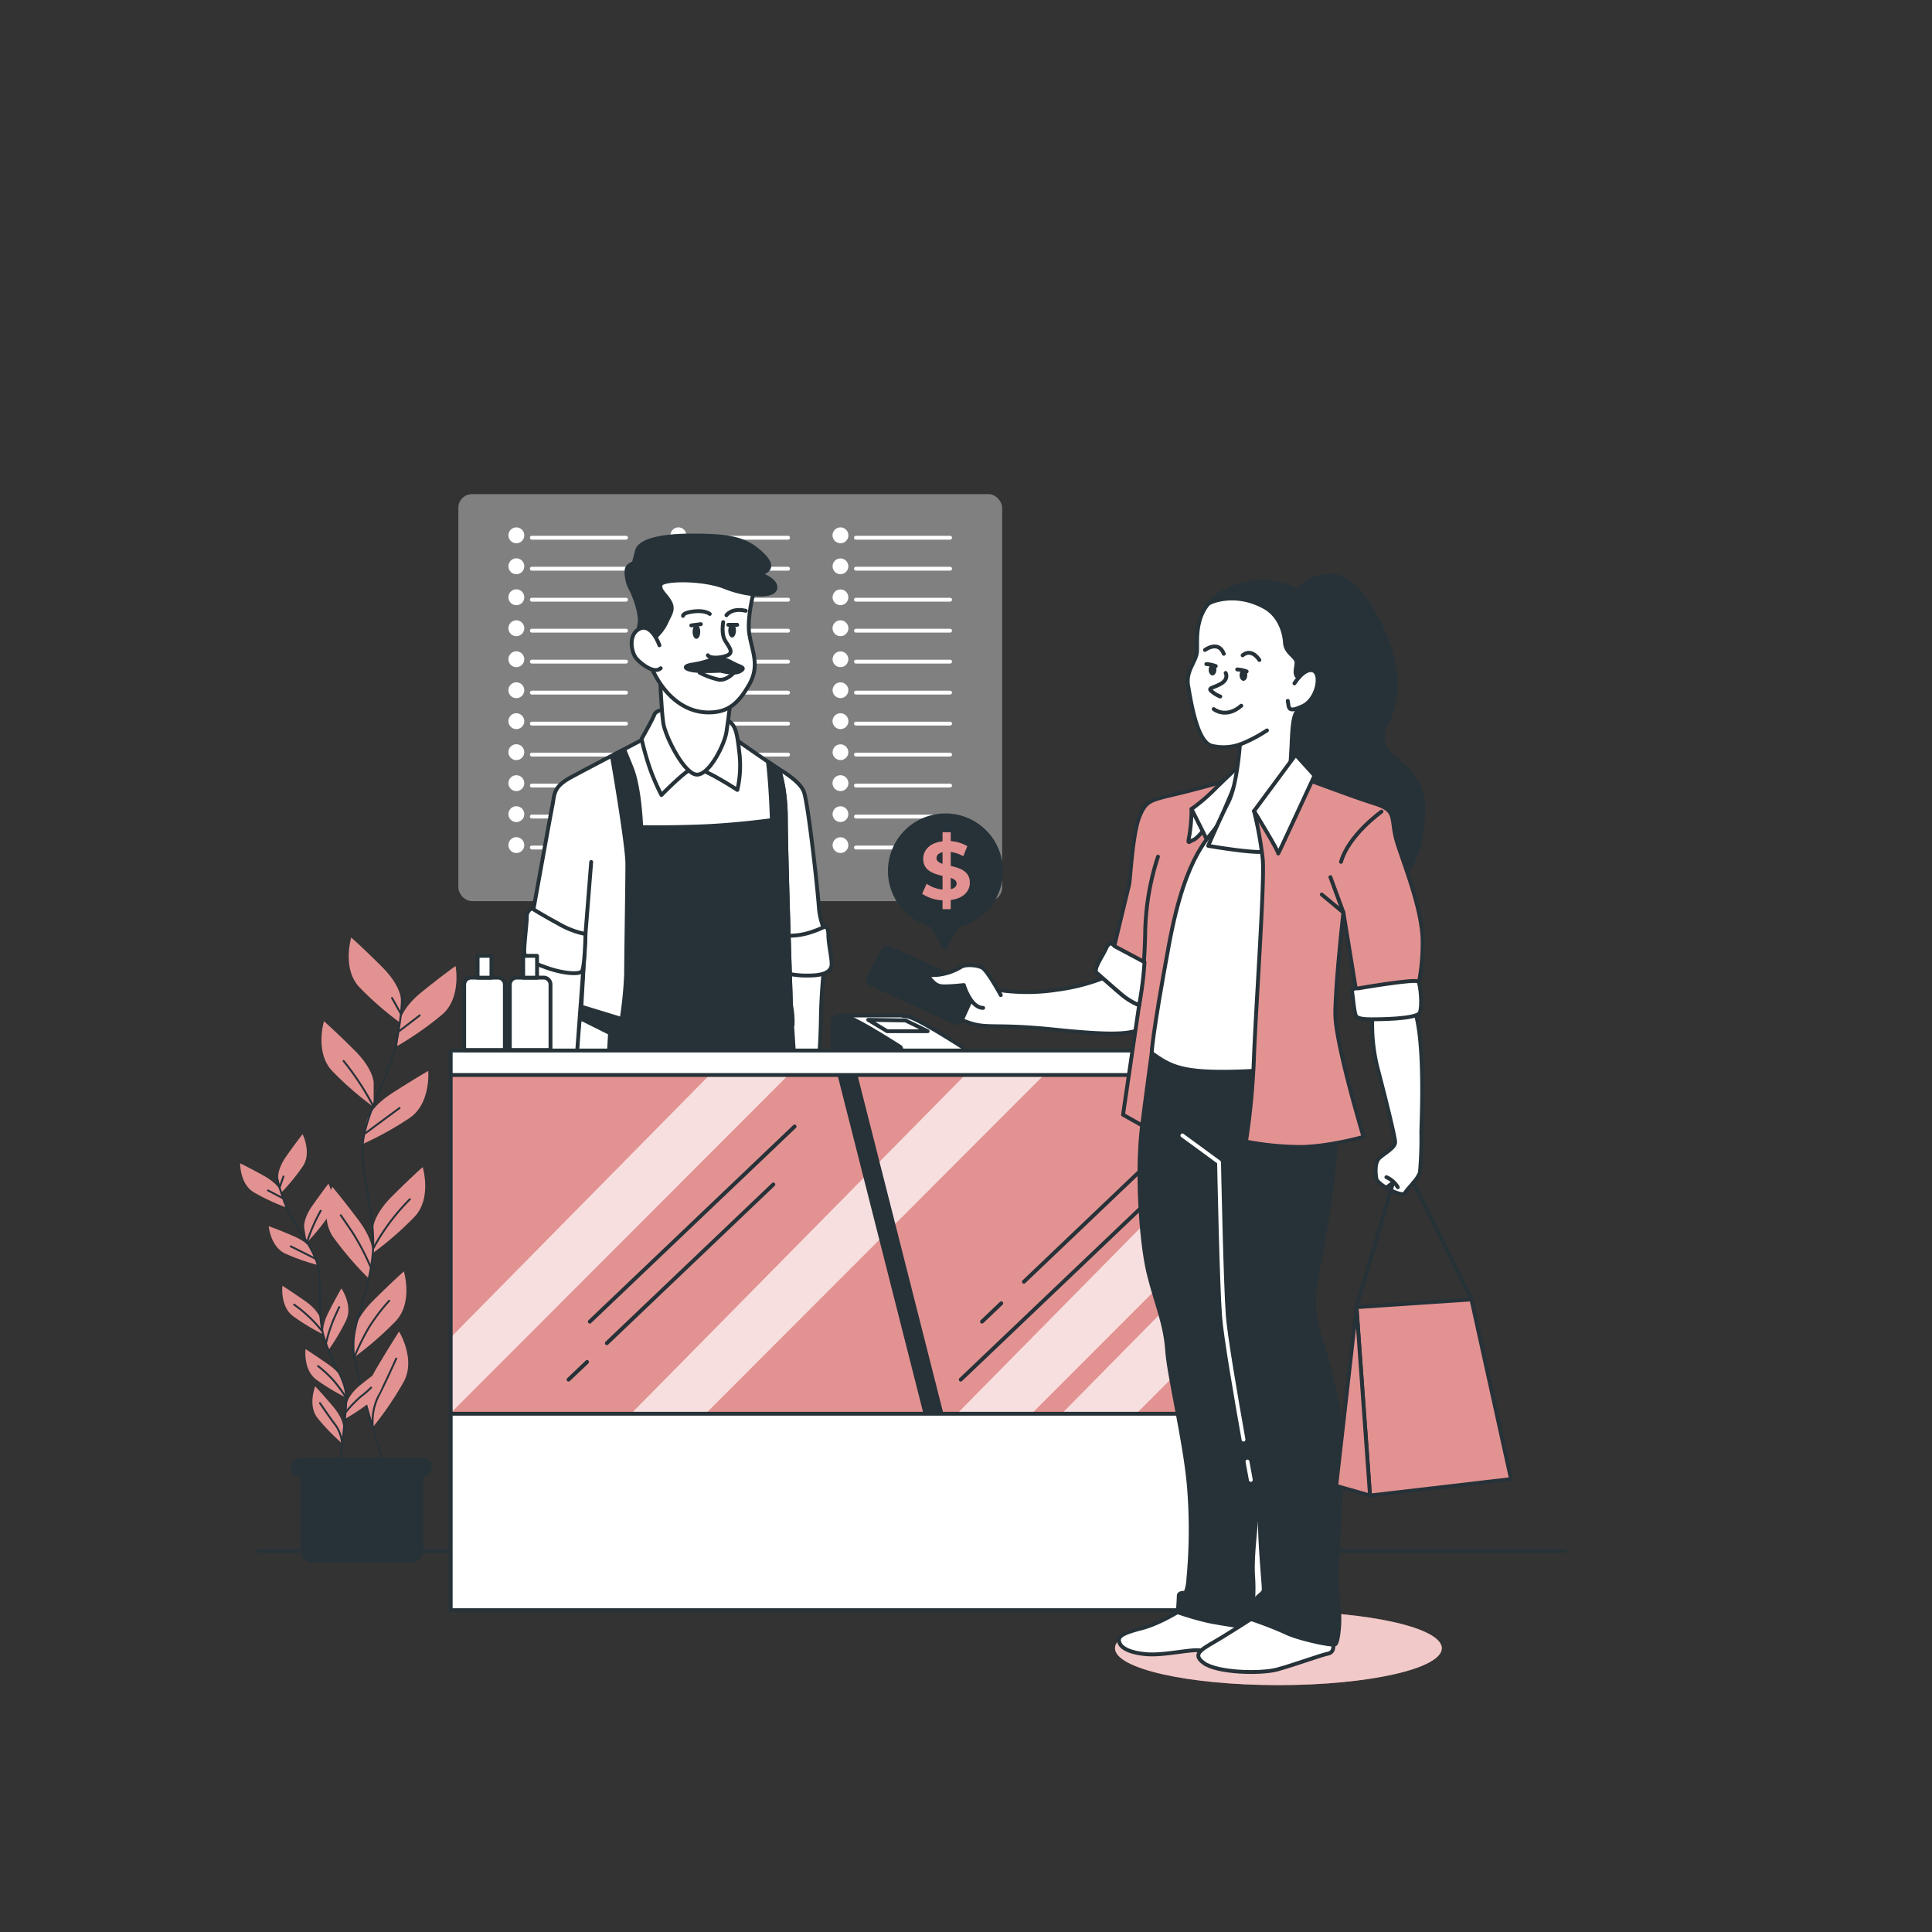 <svg xmlns="http://www.w3.org/2000/svg" xmlns:xlink="http://www.w3.org/1999/xlink" viewBox="0 0 500 500"><rect x="0" y="0" width="500" height="500" fill="#333333" stroke="none"/><defs><clipPath id="freepik--clip-path--inject-88"><polygon points="116.64 416.71 339.31 416.71 339.31 365.88 302.64 274.54 116.64 274.54 116.64 416.71" style="fill:#E39292;stroke:#263238;stroke-linecap:round;stroke-linejoin:round"></polygon></clipPath></defs><g id="freepik--Floor--inject-88"><line x1="66.97" y1="401.38" x2="404.97" y2="401.38" style="fill:#fff;stroke:#263238;stroke-linecap:round;stroke-linejoin:round"></line></g><g id="freepik--Plants--inject-88"><path d="M103.75,258.58s0-3.47-4.85-8.32-8-7.63-8-7.63-2.43,8,2.08,12.83a84.82,84.82,0,0,0,10.75,9.36Z" style="fill:#E39292"></path><path d="M96.71,280.24s0-3.47-4.86-8.32-8-7.63-8-7.63-2.43,8,2.08,12.83a85.06,85.06,0,0,0,10.76,9.37Z" style="fill:#E39292"></path><path d="M103.45,264.49s.37-3.45,5.71-7.77S117.9,250,117.9,250s1.57,8.19-3.43,12.54a86,86,0,0,1-11.68,8.18Z" style="fill:#E39292"></path><path d="M94.94,290.07s.72-3.39,6.49-7.12,9.4-5.79,9.4-5.79.7,8.31-4.73,12.11a84.66,84.66,0,0,1-12.47,6.91Z" style="fill:#E39292"></path><path d="M96.54,318s0-3.46,4.85-8.32,8-7.63,8-7.63,2.43,8-2.08,12.83a85.33,85.33,0,0,1-10.75,9.37Z" style="fill:#E39292"></path><path d="M96.45,324.77s.5-3.43-3.62-8.93S86,307.15,86,307.15s-3.54,7.56.23,13A85.56,85.56,0,0,0,95.57,331Z" style="fill:#E39292"></path><path d="M91.67,345s0-3.47,4.85-8.33,8-7.63,8-7.63,2.43,8-2.08,12.84a85.76,85.76,0,0,1-10.75,9.36Z" style="fill:#E39292"></path><path d="M94.91,363.24S94,359.89,97.5,354s5.78-9.4,5.78-9.4,4.37,7.1,1.24,12.94a85,85,0,0,1-8,11.78Z" style="fill:#E39292"></path><path d="M104.19,257.69a96.33,96.33,0,0,1-1.33,10.77c-1.92,9.92-6.71,16.32-8.63,25.28s3.59,20.49,2.11,32-6,17.9-4.67,25.58,8,28.48,8,28.48" style="fill:none;stroke:#263238;stroke-linecap:round;stroke-linejoin:round;stroke-width:0.5px"></path><line x1="103.4" y1="266.79" x2="108.63" y2="262.78" style="fill:none;stroke:#263238;stroke-linecap:round;stroke-linejoin:round;stroke-width:0.5px"></line><line x1="103.64" y1="262.17" x2="101.45" y2="258.28" style="fill:none;stroke:#263238;stroke-linecap:round;stroke-linejoin:round;stroke-width:0.5px"></line><path d="M94.52,293.32s4.38-3.28,8.88-6.57" style="fill:none;stroke:#263238;stroke-linecap:round;stroke-linejoin:round;stroke-width:0.5px"></path><path d="M96.71,286.49a69.83,69.83,0,0,0-7.79-11.91" style="fill:none;stroke:#263238;stroke-linecap:round;stroke-linejoin:round;stroke-width:0.5px"></path><path d="M96.71,322.9a54.24,54.24,0,0,1,9.37-12.54" style="fill:none;stroke:#263238;stroke-linecap:round;stroke-linejoin:round;stroke-width:0.5px"></path><path d="M95.86,327.77a61.9,61.9,0,0,0-4.75-9c-2.56-3.77-2.92-4.26-2.92-4.26" style="fill:none;stroke:#263238;stroke-linecap:round;stroke-linejoin:round;stroke-width:0.5px"></path><path d="M91.67,351.32a58,58,0,0,1,3.94-8,50.84,50.84,0,0,1,5.11-6.69" style="fill:none;stroke:#263238;stroke-linecap:round;stroke-linejoin:round;stroke-width:0.5px"></path><path d="M96.49,369.28a14.91,14.91,0,0,1,1.31-7.68c1.83-3.53,3.9-8.16,4.75-10" style="fill:none;stroke:#263238;stroke-linecap:round;stroke-linejoin:round;stroke-width:0.5px"></path><path d="M72,304.92s-.38-2.18,2.14-5.75,4.17-5.65,4.17-5.65,2.39,4.74.09,8.27a53.7,53.7,0,0,1-5.73,7Z" style="fill:#E39292"></path><path d="M78.73,317.74s-.38-2.18,2.14-5.75S85,306.34,85,306.34s2.39,4.74.09,8.27a53.7,53.7,0,0,1-5.73,7Z" style="fill:#E39292"></path><path d="M72.79,308.59s-.61-2.12-4.42-4.25-6.22-3.28-6.22-3.28-.09,5.31,3.51,7.49a54.1,54.1,0,0,0,8.22,3.86Z" style="fill:#E39292"></path><path d="M80.9,323.71s-.82-2-4.84-3.76-6.52-2.61-6.52-2.61.46,5.28,4.27,7.08a53.66,53.66,0,0,0,8.58,3Z" style="fill:#E39292"></path><path d="M82.93,341.37s-.38-2.17-4-4.69-5.83-3.92-5.83-3.92-.66,5.27,2.7,7.82a53.79,53.79,0,0,0,7.76,4.71Z" style="fill:#E39292"></path><path d="M83.72,345.63s-.68-2.1,1.3-6,3.33-6.19,3.33-6.19,3,4.35,1.26,8.18A53.75,53.75,0,0,1,85,349.41Z" style="fill:#E39292"></path><path d="M89.81,363.18s.26-2.19,3.68-4.91,5.6-4.25,5.6-4.25,1,5.22-2.25,8a54.48,54.48,0,0,1-7.48,5.15Z" style="fill:#E39292"></path><path d="M88.91,357.77s-.38-2.18-4-4.7-5.83-3.92-5.83-3.92-.65,5.27,2.7,7.83a54.3,54.3,0,0,0,7.76,4.7Z" style="fill:#E39292"></path><path d="M88.86,369.59s.19-2.2-2.63-5.54-4.65-5.27-4.65-5.27-2,4.93.63,8.25a54.6,54.6,0,0,0,6.32,6.52Z" style="fill:#E39292"></path><path d="M71.58,304.41a61.51,61.51,0,0,0,2,6.61c2.28,6,6,9.5,8.16,14.91s0,13.24,2.14,20.3,5.68,10.58,5.71,15.53-1.92,18.73-1.92,18.73" style="fill:none;stroke:#263238;stroke-linecap:round;stroke-linejoin:round;stroke-width:0.5px"></path><line x1="73.07" y1="310.03" x2="69.35" y2="308.08" style="fill:none;stroke:#263238;stroke-linecap:round;stroke-linejoin:round;stroke-width:0.5px"></line><line x1="72.41" y1="307.16" x2="73.36" y2="304.48" style="fill:none;stroke:#263238;stroke-linecap:round;stroke-linejoin:round;stroke-width:0.5px"></line><path d="M81.52,325.7s-3.1-1.58-6.28-3.15" style="fill:none;stroke:#263238;stroke-linecap:round;stroke-linejoin:round;stroke-width:0.5px"></path><path d="M79.4,321.65a44.85,44.85,0,0,1,3.6-8.31" style="fill:none;stroke:#263238;stroke-linecap:round;stroke-linejoin:round;stroke-width:0.5px"></path><path d="M83.36,344.49a34.72,34.72,0,0,0-7.24-6.85" style="fill:none;stroke:#263238;stroke-linecap:round;stroke-linejoin:round;stroke-width:0.5px"></path><path d="M84.42,347.45a38.47,38.47,0,0,1,2-6.17c1.19-2.64,1.37-3,1.37-3" style="fill:none;stroke:#263238;stroke-linecap:round;stroke-linejoin:round;stroke-width:0.5px"></path><path d="M89.43,365.52a32.88,32.88,0,0,1,4-4.15,20.85,20.85,0,0,0,2.6-2.26" style="fill:none;stroke:#263238;stroke-linecap:round;stroke-linejoin:round;stroke-width:0.5px"></path><path d="M89.6,361.76a36.36,36.36,0,0,0-3.34-4.57,31.45,31.45,0,0,0-3.93-3.64" style="fill:none;stroke:#263238;stroke-linecap:round;stroke-linejoin:round;stroke-width:0.5px"></path><path d="M88.53,373.55a9.48,9.48,0,0,0-1.66-4.68c-1.53-2-3.33-4.69-4.06-5.74" style="fill:none;stroke:#263238;stroke-linecap:round;stroke-linejoin:round;stroke-width:0.5px"></path><path d="M77.76,378.09h31.77a0,0,0,0,1,0,0v23.29a3,3,0,0,1-3,3H80.8a3,3,0,0,1-3-3V378.09A0,0,0,0,1,77.76,378.09Z" style="fill:#263238"></path><path d="M109.25,382.23H77.76a2.49,2.49,0,0,1-2.49-2.49h0a2.49,2.49,0,0,1,2.49-2.48h31.49a2.48,2.48,0,0,1,2.48,2.48h0A2.48,2.48,0,0,1,109.25,382.23Z" style="fill:#263238"></path></g><g id="freepik--Menu--inject-88"><rect x="118.62" y="127.88" width="140.74" height="105.33" rx="3.54" style="fill:gray"></rect><line x1="137.64" y1="139.16" x2="162.01" y2="139.16" style="fill:none;stroke:#fff;stroke-linecap:round;stroke-linejoin:round"></line><path d="M135.18,138.55a1.55,1.55,0,1,0-1.54,1.54A1.54,1.54,0,0,0,135.18,138.55Z" style="fill:#fff;stroke:#fff;stroke-linecap:round;stroke-linejoin:round"></path><line x1="137.64" y1="147.18" x2="162.01" y2="147.18" style="fill:none;stroke:#fff;stroke-linecap:round;stroke-linejoin:round"></line><path d="M135.18,146.56a1.55,1.55,0,1,0-1.54,1.54A1.54,1.54,0,0,0,135.18,146.56Z" style="fill:#fff;stroke:#fff;stroke-linecap:round;stroke-linejoin:round"></path><line x1="137.64" y1="155.2" x2="162.01" y2="155.2" style="fill:none;stroke:#fff;stroke-linecap:round;stroke-linejoin:round"></line><path d="M135.18,154.58a1.55,1.55,0,1,0-1.54,1.54A1.54,1.54,0,0,0,135.18,154.58Z" style="fill:#fff;stroke:#fff;stroke-linecap:round;stroke-linejoin:round"></path><line x1="137.64" y1="163.22" x2="162.01" y2="163.22" style="fill:none;stroke:#fff;stroke-linecap:round;stroke-linejoin:round"></line><path d="M135.18,162.6a1.55,1.55,0,1,0-1.54,1.54A1.54,1.54,0,0,0,135.18,162.6Z" style="fill:#fff;stroke:#fff;stroke-linecap:round;stroke-linejoin:round"></path><line x1="137.64" y1="171.23" x2="162.01" y2="171.23" style="fill:none;stroke:#fff;stroke-linecap:round;stroke-linejoin:round"></line><path d="M135.18,170.62a1.55,1.55,0,1,0-1.54,1.54A1.54,1.54,0,0,0,135.18,170.62Z" style="fill:#fff;stroke:#fff;stroke-linecap:round;stroke-linejoin:round"></path><line x1="137.64" y1="179.25" x2="162.01" y2="179.25" style="fill:none;stroke:#fff;stroke-linecap:round;stroke-linejoin:round"></line><path d="M135.18,178.63a1.55,1.55,0,1,0-1.54,1.55A1.54,1.54,0,0,0,135.18,178.63Z" style="fill:#fff;stroke:#fff;stroke-linecap:round;stroke-linejoin:round"></path><line x1="137.64" y1="187.27" x2="162.01" y2="187.27" style="fill:none;stroke:#fff;stroke-linecap:round;stroke-linejoin:round"></line><path d="M135.18,186.65a1.55,1.55,0,1,0-1.54,1.54A1.54,1.54,0,0,0,135.18,186.65Z" style="fill:#fff;stroke:#fff;stroke-linecap:round;stroke-linejoin:round"></path><line x1="137.64" y1="195.29" x2="162.01" y2="195.29" style="fill:none;stroke:#fff;stroke-linecap:round;stroke-linejoin:round"></line><path d="M135.18,194.67a1.55,1.55,0,1,0-1.54,1.54A1.54,1.54,0,0,0,135.18,194.67Z" style="fill:#fff;stroke:#fff;stroke-linecap:round;stroke-linejoin:round"></path><line x1="137.64" y1="203.3" x2="162.01" y2="203.3" style="fill:none;stroke:#fff;stroke-linecap:round;stroke-linejoin:round"></line><path d="M135.18,202.69a1.55,1.55,0,1,0-1.54,1.54A1.54,1.54,0,0,0,135.18,202.69Z" style="fill:#fff;stroke:#fff;stroke-linecap:round;stroke-linejoin:round"></path><line x1="137.64" y1="211.32" x2="162.01" y2="211.32" style="fill:none;stroke:#fff;stroke-linecap:round;stroke-linejoin:round"></line><path d="M135.18,210.7a1.55,1.55,0,1,0-1.54,1.55A1.54,1.54,0,0,0,135.18,210.7Z" style="fill:#fff;stroke:#fff;stroke-linecap:round;stroke-linejoin:round"></path><line x1="137.64" y1="219.34" x2="162.01" y2="219.34" style="fill:none;stroke:#fff;stroke-linecap:round;stroke-linejoin:round"></line><path d="M135.18,218.72a1.55,1.55,0,1,0-1.54,1.54A1.54,1.54,0,0,0,135.18,218.72Z" style="fill:#fff;stroke:#fff;stroke-linecap:round;stroke-linejoin:round"></path><line x1="179.58" y1="139.16" x2="203.95" y2="139.16" style="fill:none;stroke:#fff;stroke-linecap:round;stroke-linejoin:round"></line><path d="M177.12,138.55a1.55,1.55,0,1,0-1.54,1.54A1.54,1.54,0,0,0,177.12,138.55Z" style="fill:#fff;stroke:#fff;stroke-linecap:round;stroke-linejoin:round"></path><line x1="179.58" y1="147.18" x2="203.95" y2="147.18" style="fill:none;stroke:#fff;stroke-linecap:round;stroke-linejoin:round"></line><circle cx="175.58" cy="146.56" r="1.54" style="fill:#fff;stroke:#fff;stroke-linecap:round;stroke-linejoin:round"></circle><line x1="179.58" y1="155.2" x2="203.95" y2="155.2" style="fill:none;stroke:#fff;stroke-linecap:round;stroke-linejoin:round"></line><circle cx="175.58" cy="154.58" r="1.54" style="fill:#fff;stroke:#fff;stroke-linecap:round;stroke-linejoin:round"></circle><line x1="179.58" y1="163.22" x2="203.95" y2="163.22" style="fill:none;stroke:#fff;stroke-linecap:round;stroke-linejoin:round"></line><path d="M177.12,162.6a1.55,1.55,0,1,0-1.54,1.54A1.54,1.54,0,0,0,177.12,162.6Z" style="fill:#fff;stroke:#fff;stroke-linecap:round;stroke-linejoin:round"></path><line x1="179.58" y1="171.23" x2="203.95" y2="171.23" style="fill:none;stroke:#fff;stroke-linecap:round;stroke-linejoin:round"></line><circle cx="175.58" cy="170.62" r="1.54" style="fill:#fff;stroke:#fff;stroke-linecap:round;stroke-linejoin:round"></circle><line x1="179.58" y1="179.25" x2="203.95" y2="179.25" style="fill:none;stroke:#fff;stroke-linecap:round;stroke-linejoin:round"></line><circle cx="175.58" cy="178.63" r="1.54" style="fill:#fff;stroke:#fff;stroke-linecap:round;stroke-linejoin:round"></circle><line x1="179.58" y1="187.27" x2="203.95" y2="187.27" style="fill:none;stroke:#fff;stroke-linecap:round;stroke-linejoin:round"></line><path d="M177.12,186.65a1.55,1.55,0,1,0-1.54,1.54A1.54,1.54,0,0,0,177.12,186.65Z" style="fill:#fff;stroke:#fff;stroke-linecap:round;stroke-linejoin:round"></path><line x1="179.58" y1="195.29" x2="203.95" y2="195.29" style="fill:none;stroke:#fff;stroke-linecap:round;stroke-linejoin:round"></line><circle cx="175.58" cy="194.67" r="1.54" style="fill:#fff;stroke:#fff;stroke-linecap:round;stroke-linejoin:round"></circle><line x1="179.58" y1="203.3" x2="203.95" y2="203.3" style="fill:none;stroke:#fff;stroke-linecap:round;stroke-linejoin:round"></line><path d="M177.12,202.69a1.55,1.55,0,1,0-1.54,1.54A1.54,1.54,0,0,0,177.12,202.69Z" style="fill:#fff;stroke:#fff;stroke-linecap:round;stroke-linejoin:round"></path><line x1="179.58" y1="211.32" x2="203.95" y2="211.32" style="fill:none;stroke:#fff;stroke-linecap:round;stroke-linejoin:round"></line><circle cx="175.58" cy="210.7" r="1.54" style="fill:#fff;stroke:#fff;stroke-linecap:round;stroke-linejoin:round"></circle><line x1="179.58" y1="219.34" x2="203.95" y2="219.34" style="fill:none;stroke:#fff;stroke-linecap:round;stroke-linejoin:round"></line><circle cx="175.58" cy="218.72" r="1.54" style="fill:#fff;stroke:#fff;stroke-linecap:round;stroke-linejoin:round"></circle><line x1="221.52" y1="139.16" x2="245.88" y2="139.16" style="fill:none;stroke:#fff;stroke-linecap:round;stroke-linejoin:round"></line><path d="M219.06,138.55a1.55,1.55,0,1,0-1.55,1.54A1.54,1.54,0,0,0,219.06,138.55Z" style="fill:#fff;stroke:#fff;stroke-linecap:round;stroke-linejoin:round"></path><line x1="221.52" y1="147.18" x2="245.88" y2="147.18" style="fill:none;stroke:#fff;stroke-linecap:round;stroke-linejoin:round"></line><circle cx="217.51" cy="146.56" r="1.54" style="fill:#fff;stroke:#fff;stroke-linecap:round;stroke-linejoin:round"></circle><line x1="221.52" y1="155.2" x2="245.88" y2="155.2" style="fill:none;stroke:#fff;stroke-linecap:round;stroke-linejoin:round"></line><circle cx="217.51" cy="154.58" r="1.54" style="fill:#fff;stroke:#fff;stroke-linecap:round;stroke-linejoin:round"></circle><line x1="221.52" y1="163.22" x2="245.88" y2="163.22" style="fill:none;stroke:#fff;stroke-linecap:round;stroke-linejoin:round"></line><path d="M219.06,162.6a1.55,1.55,0,1,0-1.55,1.54A1.54,1.54,0,0,0,219.06,162.6Z" style="fill:#fff;stroke:#fff;stroke-linecap:round;stroke-linejoin:round"></path><line x1="221.52" y1="171.23" x2="245.88" y2="171.23" style="fill:none;stroke:#fff;stroke-linecap:round;stroke-linejoin:round"></line><circle cx="217.51" cy="170.62" r="1.54" style="fill:#fff;stroke:#fff;stroke-linecap:round;stroke-linejoin:round"></circle><line x1="221.52" y1="179.25" x2="245.88" y2="179.25" style="fill:none;stroke:#fff;stroke-linecap:round;stroke-linejoin:round"></line><circle cx="217.51" cy="178.63" r="1.54" style="fill:#fff;stroke:#fff;stroke-linecap:round;stroke-linejoin:round"></circle><line x1="221.52" y1="187.27" x2="245.88" y2="187.27" style="fill:none;stroke:#fff;stroke-linecap:round;stroke-linejoin:round"></line><path d="M219.06,186.65a1.55,1.55,0,1,0-1.55,1.54A1.54,1.54,0,0,0,219.06,186.65Z" style="fill:#fff;stroke:#fff;stroke-linecap:round;stroke-linejoin:round"></path><line x1="221.52" y1="195.29" x2="245.88" y2="195.29" style="fill:none;stroke:#fff;stroke-linecap:round;stroke-linejoin:round"></line><circle cx="217.51" cy="194.67" r="1.54" style="fill:#fff;stroke:#fff;stroke-linecap:round;stroke-linejoin:round"></circle><line x1="221.52" y1="203.3" x2="245.88" y2="203.3" style="fill:none;stroke:#fff;stroke-linecap:round;stroke-linejoin:round"></line><path d="M219.06,202.69a1.55,1.55,0,1,0-1.55,1.54A1.54,1.54,0,0,0,219.06,202.69Z" style="fill:#fff;stroke:#fff;stroke-linecap:round;stroke-linejoin:round"></path><line x1="221.52" y1="211.32" x2="245.88" y2="211.32" style="fill:none;stroke:#fff;stroke-linecap:round;stroke-linejoin:round"></line><circle cx="217.51" cy="210.7" r="1.54" style="fill:#fff;stroke:#fff;stroke-linecap:round;stroke-linejoin:round"></circle><line x1="221.52" y1="219.34" x2="245.88" y2="219.34" style="fill:none;stroke:#fff;stroke-linecap:round;stroke-linejoin:round"></line><circle cx="217.51" cy="218.72" r="1.54" style="fill:#fff;stroke:#fff;stroke-linecap:round;stroke-linejoin:round"></circle></g><g id="freepik--character-1--inject-88"><path d="M150.28,262.2c-.84,5.77-3.42,25-1.85,34,1.87,10.71,11.65,100.68,11.65,100.68h11.18L175.09,309l.83,14.72,2.37,73.19h11.18l12.87-131.58-3,.06C172.93,269,156.73,264.61,150.28,262.2Z" style="fill:#fff;stroke:#263238;stroke-linecap:round;stroke-linejoin:round"></path><path d="M201.51,199s5.7,3.13,6.6,6.1c1.16,3.8,3.47,24.75,3.8,29.54s2,5.44.49,6.93-5.11,2.31-8.08,2a35.8,35.8,0,0,1-3.63-.5l-1-39.93.16-5Z" style="fill:#fff;stroke:#263238;stroke-linecap:round;stroke-linejoin:round"></path><path d="M214.14,243.54a155.53,155.53,0,0,0-1.67,18.67,196.82,196.82,0,0,1-2.41,28.47c-.76,5.25.43,13.49-2.26,18.2-1.33,2.33-2.33,5-3.66,5s-1.34,0-2-1.67-.34-4.67-.34-6.33a13.46,13.46,0,0,1,.34-3s-1,7-2,5-1.67-2.67-.67-6,4-11.34,4-11.34l-3-40.33Z" style="fill:#fff;stroke:#263238;stroke-linecap:round;stroke-linejoin:round"></path><path d="M202.34,242.05a17.57,17.57,0,0,0,7.09-.66,25.89,25.89,0,0,0,3.8-1.48s1.15-.5,1.15,2,1,6.43.83,7.92-1.65,2.64-5.94,2.64a23.35,23.35,0,0,1-6.77-.83Z" style="fill:#fff;stroke:#263238;stroke-linecap:round;stroke-linejoin:round"></path><path d="M151.52,241.72l-1.16,20.46s-.33.66,5.78,2.31a38.86,38.86,0,0,0,7.46.83h16.21c5.29-.16,10.13-.42,13-.66,7.75-.66,11.88-4.62,11.88-4.62s-1.32-39.6-1.32-48-1.82-13-1.82-13-6.6-4.46-10.06-6.93-11.55-5.12-15.35-4.29a50.84,50.84,0,0,0-6.43,1.81S153,198.33,148.05,201s-4.45,4.29-5.11,7.59-5.28,29-5.28,29,5,3.79,8.25,4S151.52,241.72,151.52,241.72Z" style="fill:#fff;stroke:#263238;stroke-linecap:round;stroke-linejoin:round"></path><path d="M205,265.32h.12a22.63,22.63,0,0,0-.42-5.28s-1.32-39.6-1.32-48-1.82-13-1.82-13l-2.81-1.91c.81,7.06,1,15.11,1,15.11s-9.41,1.32-18.81,1.65-15,.16-15,.16-.33-10.06-2.47-15.34c-.87-2.15-1.5-3.69-1.93-4.77l-3.18,1.67c.14.82,4,23,4,28s-.33,24.42-.33,28.55a100.39,100.39,0,0,1-1.14,11.48l-.44-.06-9.8-3h-.07l-.61,2.85,7.9,3.95-3.26,60.1s11.65,2.8,28.89,1.87S209,326.5,209,326.5Z" style="fill:#263238;stroke:#263238;stroke-linecap:round;stroke-linejoin:round"></path><path d="M172.64,183.48s-2.81.16-3.3,1.48-3.3,6.27-3.3,6.27a73.29,73.29,0,0,0,2.14,7.59,56.24,56.24,0,0,0,3,6.93s6.11-6.27,8.09-6.93,11.55,5.61,11.55,5.61a27.79,27.79,0,0,0,.49-9.9c-.66-5.94-1.15-7.42-4-8.58S175.28,182.32,172.64,183.48Z" style="fill:#fff;stroke:#263238;stroke-linecap:round;stroke-linejoin:round"></path><path d="M170.82,175.23s.33,8.41.83,11.88,5.61,13.69,8.91,13.36,6.93-7.92,7.42-10.89,1.32-10.06,1.32-10.06-3.46,1.81-9.24-1S171.81,172.92,170.82,175.23Z" style="fill:#fff;stroke:#263238;stroke-linecap:round;stroke-linejoin:round"></path><path d="M195.08,153.12s-1.82,6.76-1.16,11,2.81,8.09,0,13-5.44,7.26-10.56,7.26-9.73-3-13-8.25-3.47-9.57-3.47-14.36-2-10.06-.33-13.2,7.59-5.77,14.19-3.3S195.08,153.12,195.08,153.12Z" style="fill:#fff;stroke:#263238;stroke-linecap:round;stroke-linejoin:round"></path><path d="M181.05,174.07a19.75,19.75,0,0,0,4.95,1.82c2.15.33,4.13-2,4.13-2a7.49,7.49,0,0,0-4-1.16A14.66,14.66,0,0,0,181.05,174.07Z" style="fill:#fff;stroke:#263238;stroke-linecap:round;stroke-linejoin:round"></path><path d="M187.16,161s-.5,2.8.33,4.45,2.64,3.3.82,4.13-4.78.82-5.11,0" style="fill:none;stroke:#263238;stroke-linecap:round;stroke-linejoin:round"></path><path d="M184.85,170.44a25.26,25.26,0,0,1-5.28,1.49c-2.48.33-2.81,1-.66,1.48s7.59.17,7.59.17,3.46,1,4.95.16.66-1-.83-1.65S187.49,170.11,184.85,170.44Z" style="fill:#263238;stroke:#263238;stroke-linecap:round;stroke-linejoin:round"></path><ellipse cx="180.23" cy="163.51" rx="0.99" ry="1.82" style="fill:#263238"></ellipse><ellipse cx="189.47" cy="163.18" rx="0.99" ry="1.81" style="fill:#263238"></ellipse><line x1="178.91" y1="161.86" x2="181.38" y2="161.53" style="fill:none;stroke:#263238;stroke-linecap:round;stroke-linejoin:round"></line><line x1="188.48" y1="161.7" x2="190.79" y2="161.7" style="fill:none;stroke:#263238;stroke-linecap:round;stroke-linejoin:round"></line><path d="M183.69,158.89s-1.15-1-4.12-.66-2.81,1.16-2.81,1.16" style="fill:none;stroke:#263238;stroke-linecap:round;stroke-linejoin:round"></path><path d="M188,159.22s1.32-2,5-1.15" style="fill:none;stroke:#263238;stroke-linecap:round;stroke-linejoin:round"></path><path d="M168.84,165.49a11.92,11.92,0,0,0,3.47-4.12c1-2.31,2.14-3.47,1.15-5.45s-3-3.13-2.47-4.62,10.89-1.65,16.66.66,12.54,2.64,13,.33-4.29-3.79-4.29-3.79,5.28-.66,1.15-4.79-7.92-5.11-18.31-5.11-13.86,2-14.36,4-.82,3.13-.82,3.13a3.14,3.14,0,0,0-1.65,1.16c-.5.82-.17,3.63.82,5.44s2.81,6.6,2.31,9.24-1,2.64-.49,3.14S166.37,167.47,168.84,165.49Z" style="fill:#263238;stroke:#263238;stroke-linecap:round;stroke-linejoin:round"></path><path d="M170.66,167s-2-5.78-5.12-4.29-2.14,6.27-.82,7.75,4.62,4,6.27,2.48" style="fill:#fff;stroke:#263238;stroke-linecap:round;stroke-linejoin:round"></path><path d="M137.31,243.54A156.44,156.44,0,0,1,139,262.21a196.82,196.82,0,0,0,2.41,28.47c.77,5.25-.43,13.49,2.26,18.2,1.33,2.33,2.33,5,3.67,5s1.33,0,2-1.67.33-4.67.33-6.33a13.85,13.85,0,0,0-.33-3s1,7,2,5,1.66-2.67.66-6-4-11.34-4-11.34l3-40.33Z" style="fill:#fff;stroke:#263238;stroke-linecap:round;stroke-linejoin:round"></path><path d="M151.52,241.72a22.29,22.29,0,0,1-6.93-2.64c-4.29-2.31-6.93-4-6.93-4a2.25,2.25,0,0,0-1.32,2.15c0,1.65-.66,6.76-.66,8.91s1.65,2.8,5.77,4.29,8.25,1.81,9.08,1S151.52,241.72,151.52,241.72Z" style="fill:#fff;stroke:#263238;stroke-linecap:round;stroke-linejoin:round"></path><line x1="151.52" y1="241.72" x2="153" y2="223.08" style="fill:#fff;stroke:#263238;stroke-linecap:round;stroke-linejoin:round"></line><path d="M171.85,410.68l-.59-13.78H160.08l-14.93,12.25a2.14,2.14,0,0,0-.71,2.21v0a2,2,0,0,0,2,1.51l23.54-.27A1.88,1.88,0,0,0,171.85,410.68Z" style="fill:#fff;stroke:#263238;stroke-linecap:round;stroke-linejoin:round"></path><path d="M177.7,410.68l.59-13.78h11.18l14.93,12.25a2.14,2.14,0,0,1,.71,2.21v0a2,2,0,0,1-2,1.51l-23.55-.27A1.88,1.88,0,0,1,177.7,410.68Z" style="fill:#fff;stroke:#263238;stroke-linecap:round;stroke-linejoin:round"></path></g><g id="freepik--display-case--inject-88"><path d="M249.09,271s-10.15-6.55-13.43-7.69a5.4,5.4,0,0,0-2-.36l-.12-.14H217.81l-1,10.49h32.75C249.5,271.41,249.09,271,249.09,271Z" style="fill:#fff;stroke:#263238;stroke-linecap:round;stroke-linejoin:round"></path><path d="M233.52,273.27c-.07-1.86-.48-2.3-.48-2.3s-10.16-6.55-13.43-7.69-4.1.81-4.1.81v9.18Z" style="fill:#263238;stroke:#263238;stroke-linecap:round;stroke-linejoin:round"></path><polygon points="224.69 263.93 229.6 266.88 240.08 266.88 234.35 264.09 224.69 263.93" style="fill:#fff;stroke:#263238;stroke-linecap:round;stroke-linejoin:round"></polygon><polygon points="116.64 416.71 339.31 416.71 339.31 365.88 302.64 274.54 116.64 274.54 116.64 416.71" style="fill:#E39292"></polygon><g style="clip-path:url(#freepik--clip-path--inject-88)"><polygon points="175.26 373.23 273.83 274.54 253.38 274.54 156.06 373.23 175.26 373.23" style="fill:#fff;opacity:0.7"></polygon><polygon points="259.63 373.23 358.2 274.54 337.75 274.54 240.43 373.23 259.63 373.23" style="fill:#fff;opacity:0.7"></polygon><polygon points="286.71 373.23 385.28 274.54 364.83 274.54 267.51 373.23 286.71 373.23" style="fill:#fff;opacity:0.7"></polygon><polygon points="109.12 373.23 207.69 274.54 187.24 274.54 89.92 373.23 109.12 373.23" style="fill:#fff;opacity:0.7"></polygon></g><polygon points="116.64 416.71 339.31 416.71 339.31 365.88 302.64 274.54 116.64 274.54 116.64 416.71" style="fill:none;stroke:#263238;stroke-linecap:round;stroke-linejoin:round"></polygon><rect x="228.89" y="273.95" width="5" height="103.68" transform="translate(-73.02 66.91) rotate(-14.24)" style="fill:#263238"></rect><rect x="116.64" y="271.88" width="191.76" height="6.33" style="fill:#fff;stroke:#263238;stroke-linecap:round;stroke-linejoin:round"></rect><line x1="205.64" y1="291.54" x2="152.64" y2="342.04" style="fill:#fff;stroke:#263238;stroke-linecap:round;stroke-linejoin:round"></line><line x1="151.93" y1="352.48" x2="147.14" y2="357.04" style="fill:#fff;stroke:#263238;stroke-linecap:round;stroke-linejoin:round"></line><line x1="200.14" y1="306.54" x2="157.05" y2="347.61" style="fill:#fff;stroke:#263238;stroke-linecap:round;stroke-linejoin:round"></line><line x1="259.13" y1="337.29" x2="254.14" y2="342.04" style="fill:#fff;stroke:#263238;stroke-linecap:round;stroke-linejoin:round"></line><line x1="307.14" y1="291.54" x2="264.98" y2="331.72" style="fill:#fff;stroke:#263238;stroke-linecap:round;stroke-linejoin:round"></line><line x1="301.64" y1="306.54" x2="248.64" y2="357.04" style="fill:#fff;stroke:#263238;stroke-linecap:round;stroke-linejoin:round"></line><rect x="116.64" y="365.88" width="222.67" height="50.83" style="fill:#fff;stroke:#263238;stroke-linecap:round;stroke-linejoin:round"></rect><path d="M121.93,253h6.93a1.8,1.8,0,0,1,1.8,1.8v16.94a0,0,0,0,1,0,0H120.13a0,0,0,0,1,0,0V254.82A1.8,1.8,0,0,1,121.93,253Z" style="fill:#fff;stroke:#263238;stroke-linecap:round;stroke-linejoin:round"></path><rect x="123.6" y="247.37" width="3.59" height="5.65" style="fill:#fff;stroke:#263238;stroke-linecap:round;stroke-linejoin:round"></rect><path d="M133.74,253h6.93a1.8,1.8,0,0,1,1.8,1.8v16.94a0,0,0,0,1,0,0H131.94a0,0,0,0,1,0,0V254.82A1.8,1.8,0,0,1,133.74,253Z" style="fill:#fff;stroke:#263238;stroke-linecap:round;stroke-linejoin:round"></path><rect x="135.4" y="247.37" width="3.59" height="5.65" style="fill:#fff;stroke:#263238;stroke-linecap:round;stroke-linejoin:round"></rect></g><g id="freepik--character-2--inject-88"><ellipse cx="330.85" cy="426.56" rx="42.29" ry="9.55" style="fill:#E39292"></ellipse><ellipse cx="330.85" cy="426.56" rx="42.29" ry="9.55" style="fill:#fff;opacity:0.5"></ellipse><path d="M286.64,252.67a51.86,51.86,0,0,1-13,3.47,51.22,51.22,0,0,1-14.44.18,40.93,40.93,0,0,0-7.82-2.09c-4.35-.7-9,1.39-9.22,3.48s3.83,5.39,8.7,7,6.78.18,21.91,1.74,20.86,1.39,23.47-.87a5.88,5.88,0,0,0-.17-8.87C293.24,254.4,286.64,252.67,286.64,252.67Z" style="fill:#fff;stroke:#263238;stroke-linecap:round;stroke-linejoin:round"></path><path d="M320.89,200.85s-3.65,1.39-13.21,3.83-10.78,1.91-12.7,6.43-2.43,16.52-2.78,17.91-3.82,15.82-3.82,15.82-1.05-1.74-2.09.52-3.48,5.57-2.44,6.44,4.53,4,6.61,5.73a17.44,17.44,0,0,0,4.35,2.61l-4.17,28.34,6.78,3.83s1.74-19.65,4.52-33.91,4.87-29.21,7.13-33.38,3.65-7,3.65-7l9.21-16S322.46,200.5,320.89,200.85Z" style="fill:#E39292;stroke:#263238;stroke-linecap:round;stroke-linejoin:round"></path><path d="M294.81,260.14a147.61,147.61,0,0,0,1.56-18.43,66.84,66.84,0,0,1,3.31-20" style="fill:none;stroke:#263238;stroke-linecap:round;stroke-linejoin:round"></path><path d="M335.32,153.56s2.44-4.87,9.74-4.53,15.82,17,16.17,27.13-4.87,12.17-3,16.69,10.09,6.43,10.09,16.17-2.61,19.48-12.17,21.56-15-1.21-20.35-13-3.47-18.43-2.43-27.64-.17-18.61-.87-23.65S332.54,157,335.32,153.56Z" style="fill:#263238;stroke:#263238;stroke-linecap:round;stroke-linejoin:round"></path><path d="M308.37,209.37a44,44,0,0,1-.52,6.61c-.52,2.78-.35,1.91,1,1.39s4.35-4.7,4.35-4.7S311,209,308.37,209.37Z" style="fill:#fff;stroke:#263238;stroke-linecap:round;stroke-linejoin:round"></path><path d="M322.28,196.68s-5.21,4.87-8.17,7.82a45.76,45.76,0,0,1-5.74,4.87l4.35,8.69s4-7.47,5.21-10.43S322.28,196.68,322.28,196.68Z" style="fill:#fff;stroke:#263238;stroke-linecap:round;stroke-linejoin:round"></path><path d="M306.57,416.1s-5.87,3.91-11,5.26-6.46,2.11-5.86,3.76,3.31,2.71,7.22,3,10.07-1.05,12.77-1.05,7.37,1.5,10.52.45,3.28-2.55,3.07-6.24a17.15,17.15,0,0,0-.66-4.74Z" style="fill:#fff;stroke:#263238;stroke-linecap:round;stroke-linejoin:round"></path><path d="M298.56,269s-1.5,10.5-3,22.5-.25,30.25,1.75,38.25,4.25,12.75,4.75,19.75,5,25,5.75,36.75a136.38,136.38,0,0,1-.25,22.25,11.87,11.87,0,0,1-.75,3.75s-1.75-.25-1.75.75-.25,4.25-.25,4.25a75.65,75.65,0,0,0,7.75,2.25c3.5.75,10.75,1.75,10.75,1.75a47.35,47.35,0,0,0,1-13.25c-.5-7.25,1.75-18.75,1.75-29.25s0-17.5.25-24.25-.25-41.25,0-50.75,6.5-20.25,6.5-27-1.5-8-4-9S298.56,269,298.56,269Z" style="fill:#263238;stroke:#263238;stroke-linecap:round;stroke-linejoin:round"></path><path d="M324.75,418.36s-3.9,2.55-8.56,5.41-8.12,4.06-4.66,6.61,14.73,2.86,19.09,1.66S342,428.28,343.54,428s1.81-1.51,1.35-3.76-12-4.36-15.48-5.71S324.75,418.36,324.75,418.36Z" style="fill:#fff;stroke:#263238;stroke-linecap:round;stroke-linejoin:round"></path><path d="M308.31,288.54l8.25,9s1,25,1,37.5a164.09,164.09,0,0,0,2.5,27.25c.5,2.5,6,24.75,6,31.25s1,16.25,1,17.75-2.25,1.5-2.5,4a15.18,15.18,0,0,1-.75,3.75,93.39,93.39,0,0,1,9,3.5c3,1.5,12,3.5,12.75,3s1.25-5.25,1-8.25-.75-8.25-.75-9.5,1.5-22.5,1.5-33.25-4.75-25.25-6-29.5a32,32,0,0,1-1.25-9.75c0-2.25,6-30,5.75-44s-3.5-20.25-3.5-20.25-11.75,2.75-22.75.75-12.5-1.75-12.5-1.75" style="fill:#263238;stroke:#263238;stroke-linecap:round;stroke-linejoin:round"></path><path d="M321.82,372.56c-1.92-10.75-4.66-26.66-5.06-31.92-.64-8.22-1.27-39.84-1.27-39.84L306,293.85" style="fill:none;stroke:#fff;stroke-linecap:round;stroke-linejoin:round"></path><path d="M323.71,383s-.34-1.83-.87-4.75" style="fill:none;stroke:#fff;stroke-linecap:round;stroke-linejoin:round"></path><path d="M319.19,204.09s.12-1.8,6.62-2.3,10.25,1.75,11.25,5.5-1.75,45.25-1.5,51,0,15.5,0,15.5.75,3-14.5,3.5-18-1.25-23-4.75c0,0,0-4,4.5-28.25s10.79-27.59,12.79-31.09Z" style="fill:#fff;stroke:#263238;stroke-linecap:round;stroke-linejoin:round"></path><path d="M334.28,152.16a22.68,22.68,0,0,0-16.87.7c-9.21,4-7.3,13.39-7.65,16s-2.95,4.86-2.26,8.69S309.76,192,313.59,193a12.7,12.7,0,0,0,7.3-.35s-.7,10.43-3,14.95-5.21,11.3-5.21,11.3,10.08,1.74,13.73,1.57a19.32,19.32,0,0,0,6.09-1.22s1.56-22.08,1.74-26.25.35-8.7,1.91-9.22,6.43-3.83,8-10.26S341.93,154.6,334.28,152.16Z" style="fill:#fff;stroke:#263238;stroke-linecap:round;stroke-linejoin:round"></path><path d="M317.2,174.16s.87,1.57-1.22,2.78-3.65,1.05-2.26,2.09a7.19,7.19,0,0,0,2.08,1.22" style="fill:none;stroke:#263238;stroke-linecap:round;stroke-linejoin:round"></path><path d="M314.11,183.51s3.13,2.6,7.13-.87" style="fill:none;stroke:#263238;stroke-linecap:round;stroke-linejoin:round"></path><path d="M322.8,174.73c0,.81-.46,1.47-1,1.47s-1-.66-1-1.47.46-1.48,1-1.48S322.8,173.91,322.8,174.73Z" style="fill:#263238"></path><path d="M314.8,173.33c0,.82-.46,1.48-1,1.48s-1-.66-1-1.48.47-1.47,1-1.47S314.8,172.52,314.8,173.33Z" style="fill:#263238"></path><path d="M321.59,169.6s2.08-2.09,4.34,1.21" style="fill:none;stroke:#263238;stroke-linecap:round;stroke-linejoin:round"></path><path d="M311.85,168.21s3.48-2.61,4.87,1" style="fill:none;stroke:#263238;stroke-linecap:round;stroke-linejoin:round"></path><path d="M322.63,173.77a8.63,8.63,0,0,0-2.44-.52" style="fill:none;stroke:#263238;stroke-linecap:round;stroke-linejoin:round"></path><path d="M314.63,172.38a8.62,8.62,0,0,0-2.43-.52" style="fill:none;stroke:#263238;stroke-linecap:round;stroke-linejoin:round"></path><path d="M334.28,152.16a19.85,19.85,0,0,0-21.56,4.1c1.1-.77,7.47-3.11,14.64.94,3.56,2,5,6.09,5.18,9.05s3.13,3.65,3,5.39-.87,3.3,1,4,1.39,1.21.52,4.69c-.29,1.17-.71,2.38-.93,3.51l.06,0c1.57-.52,6.43-3.83,8-10.26S341.93,154.6,334.28,152.16Z" style="fill:#263238;stroke:#263238;stroke-linecap:round;stroke-linejoin:round"></path><path d="M335,176.85s2.61-4.17,4.87-3.3,1.05,7.48-2.78,9.22-3.48.52-3.82-1.39" style="fill:#fff;stroke:#263238;stroke-linecap:round;stroke-linejoin:round"></path><path d="M320.89,192.68a39,39,0,0,0,7-3.65" style="fill:none;stroke:#263238;stroke-linecap:round;stroke-linejoin:round"></path><path d="M355.14,263.79a46.07,46.07,0,0,0,1.39,12.7c1.74,6.6,4.53,17.73,4.53,19.12s-2.61,2.78-4,4-1.05,4.17-.87,5.39,3.65,3,3.65,3,3.3,1.74,3.82.69,3.48-3.65,3.83-5.39a97.13,97.13,0,0,0,.35-10.26c0-2.08,1.21-24.86-2.09-32.51l-10.61,1.22Z" style="fill:#fff;stroke:#263238;stroke-linecap:round;stroke-linejoin:round"></path><path d="M324.54,209.89a94.17,94.17,0,0,1,2.26,12.52c.52,5.74-1.74,37.56-2.26,50.77a188.19,188.19,0,0,1-2.08,22.26,76.16,76.16,0,0,0,13.91,1.39c7.3,0,16.51-2.61,16.51-2.61s-7.3-24.17-7.3-31.82,2.09-26.25,2.09-26.25l3.65,22.43a19.86,19.86,0,0,0,7.65.17,28.22,28.22,0,0,0,7.65-2.26s1.56-4.52,1.56-12.69-4.69-19.65-6.6-25.74.35-8.17-5.74-10.08-17.39-6.26-18.61-6.61c0,0-5.73,7.83-8.17,9A4.34,4.34,0,0,1,324.54,209.89Z" style="fill:#E39292;stroke:#263238;stroke-linecap:round;stroke-linejoin:round"></path><polyline points="344.31 227.01 347.67 236.15 342.07 231.5" style="fill:none;stroke:#263238;stroke-linecap:round;stroke-linejoin:round"></polyline><path d="M357.53,210.05s-8.48,6-10.48,13" style="fill:none;stroke:#263238;stroke-linecap:round;stroke-linejoin:round"></path><path d="M324.54,209.89s6.44,10.43,6.26,11,9.39-20.17,9.39-20.17l-4.87-5.39Z" style="fill:#fff;stroke:#263238;stroke-linecap:round;stroke-linejoin:round"></path><path d="M286.29,245.36c-1,2.26-3.48,5.57-2.44,6.44s4.53,4,6.61,5.73a17.41,17.41,0,0,0,4.34,2.61A92,92,0,0,0,296.2,249l-7.82-4.17S287.33,243.1,286.29,245.36Z" style="fill:#fff;stroke:#263238;stroke-linecap:round;stroke-linejoin:round"></path><path d="M351.49,255.79s-1.74-.17-1.56.87.52,5.39,1,6.26,3,.87,4.17.87,11.65,0,12.35-1.74.17-7.12-.35-8S351.49,255.79,351.49,255.79Z" style="fill:#fff;stroke:#263238;stroke-linecap:round;stroke-linejoin:round"></path><line x1="359.14" y1="307.09" x2="360.53" y2="306.05" style="fill:none;stroke:#263238;stroke-linecap:round;stroke-linejoin:round"></line><path d="M358.8,304.65a6.45,6.45,0,0,1,2.95,2.61" style="fill:none;stroke:#263238;stroke-linecap:round;stroke-linejoin:round"></path><path d="M228.52,245.9l-3.68,7a1.28,1.28,0,0,0,.6,1.76l21.78,10a1.28,1.28,0,0,0,1.69-.63l3.29-7.24a1.28,1.28,0,0,0-.63-1.69l-21.39-9.75A1.28,1.28,0,0,0,228.52,245.9Z" style="fill:#263238;stroke:#263238;stroke-linecap:round;stroke-linejoin:round"></path><path d="M259,257.53s-3.48-6.43-4.87-7.13-4.35-.86-5.39-.17a14.65,14.65,0,0,1-6.43,2.09c-2.26,0-2.26.35-1.39,1.21s1.39,1.74,3.47,1.74,5.05-.34,5.05-.34,1.74,5.91,5,5.91" style="fill:#fff;stroke:#263238;stroke-linecap:round;stroke-linejoin:round"></path><polygon points="351.06 338.29 354.56 387.04 391.06 382.79 380.81 336.29 351.06 338.29" style="fill:#E39292;stroke:#263238;stroke-linecap:round;stroke-linejoin:round"></polygon><polygon points="351.06 338.29 345.81 384.54 354.56 387.04 351.06 338.29" style="fill:#E39292;stroke:#263238;stroke-linecap:round;stroke-linejoin:round"></polygon><line x1="351.06" y1="338.29" x2="360.53" y2="306.05" style="fill:none;stroke:#263238;stroke-linecap:round;stroke-linejoin:round"></line><line x1="365.81" y1="306.04" x2="380.81" y2="336.29" style="fill:none;stroke:#263238;stroke-linecap:round;stroke-linejoin:round"></line><path d="M259.06,225.42a14.38,14.38,0,1,0-17.94,13.91l3.44,6,3.28-5.85A14.38,14.38,0,0,0,259.06,225.42Z" style="fill:#263238;stroke:#263238;stroke-linecap:round;stroke-linejoin:round"></path><path d="M246.05,232.91v2.38h-2.12V233a10.1,10.1,0,0,1-5.28-1.7l1.17-2.58a8.6,8.6,0,0,0,4.11,1.5v-3.54c-2.35-.57-5-1.36-5-4.39,0-2.24,1.63-4.17,5-4.55v-2.36h2.12v2.31a9.65,9.65,0,0,1,4.3,1.3l-1.06,2.6a8.78,8.78,0,0,0-3.24-1.1v3.61c2.35.55,4.94,1.33,4.94,4.32C251,230.6,249.38,232.51,246.05,232.91Zm-2.12-9.36v-3c-1.12.25-1.57.87-1.57,1.56S243,223.25,243.93,223.55Zm3.64,5.1c0-.74-.61-1.14-1.52-1.46v2.93C247.11,229.88,247.57,229.33,247.57,228.65Z" style="fill:#E39292"></path></g></svg>